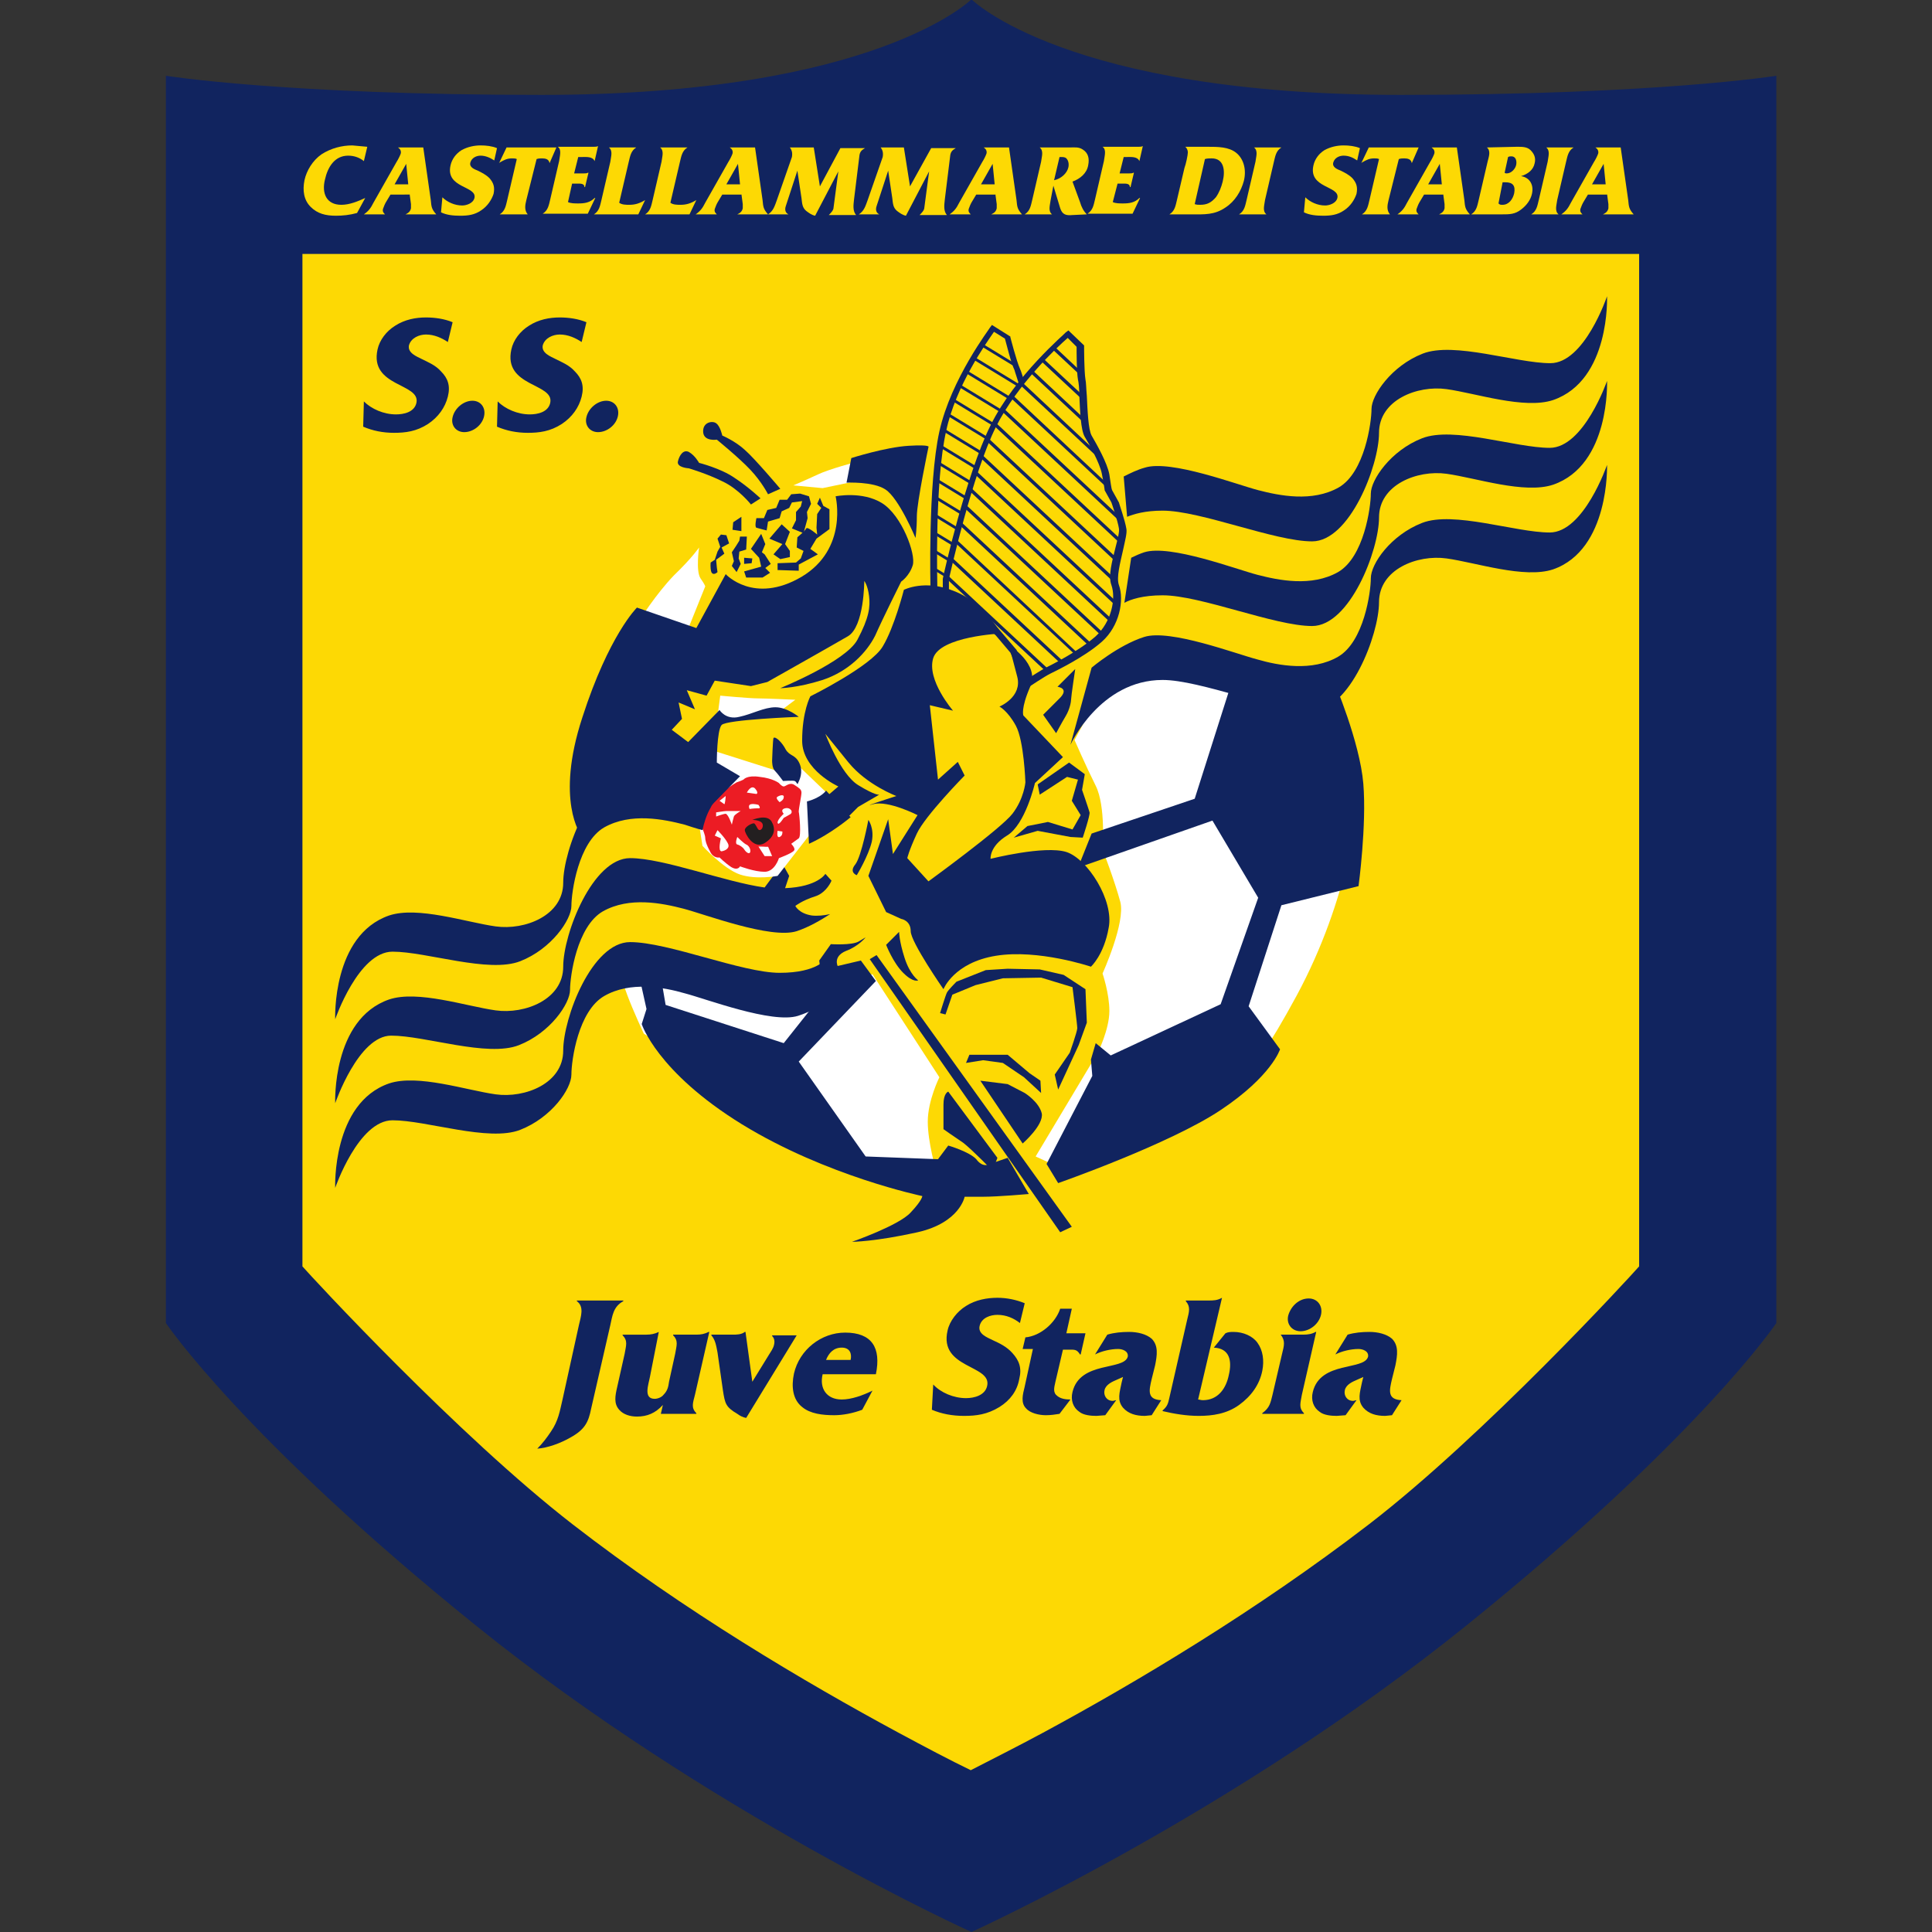 <svg xmlns="http://www.w3.org/2000/svg" xmlns:xlink="http://www.w3.org/1999/xlink" viewBox="0 0 283 283"><rect x="0" y="0" width="283" height="283" fill="#333333" stroke="none"/><path d="M142.3 283s-38.5-17.4-72.6-44.9-45.4-44.3-45.4-44.3V11.1s17.5 2.8 55 2.8c49 0 63-14 63-14s13.9 14 62.9 14c37.5 0 55-2.8 55-2.8v182.7s-11.3 16.8-45.4 44.3-72.5 44.9-72.5 44.9z" fill="#11245f"/><path d="M240.1 37.2v148.3c-1.3 1.5-22.7 24.8-39.6 37.8-16.4 12.6-34 23.1-47.7 30.5-3.9 2.1-7.5 3.9-10.6 5.5-3.1-1.5-6.7-3.4-10.6-5.5-13.7-7.4-31.3-17.8-47.7-30.5C67 210.2 45.6 187 44.3 185.5V37.2h195.8z" fill="#fdd904"/><path d="M136.8 86.3s-.5-15.4 1.3-23.2c1.7-7.7 7.4-15.1 7.4-15.1l2.2 1.4s.9 3.6 1.4 4.7 1.8 6.7 3 7.9c1.2 1.2 3.2 3.6 3.8 5 .6 1.4.9 2.2.9 2.2l1.4 1.6s1.4 2.3 2 3.6c.6 1.2-.2 6.3 1 8.2 1.2 1.9 1.5 5.5-.4 8.1-1.9 2.6-5.4 5.3-6.1 5.8s-2.5 2.3-2.5 2.3l-3.1-4.1-4.3-3.3-7.5-3.3-.5-1.8z" fill="#fdd904"/><defs><path id="a" d="M136.8 86.3s-.5-15.4 1.3-23.2c1.7-7.7 7.4-15.1 7.4-15.1l2.2 1.4s.9 3.6 1.4 4.7 1.8 6.7 3 7.9c1.2 1.2 3.2 3.6 3.8 5 .6 1.4.9 2.2.9 2.2l1.4 1.6s1.4 2.3 2 3.6c.6 1.2-.2 6.3 1 8.2 1.2 1.9 1.5 5.5-.4 8.1-1.9 2.6-5.4 5.3-6.1 5.8s-2.5 2.3-2.5 2.3l-3.1-4.1-4.3-3.3-7.5-3.3-.5-1.8z"/></defs><clipPath id="b"><use xlink:href="#a" overflow="visible"/></clipPath><path d="M155.4 97.5l-32.5-19.8.3-.3 32.5 19.8-.3.3zm1.4-1.8l-32.5-19.8.3-.3L157 95.4l-.2.3zm1.3-1.8l-32.5-19.8.3-.3 32.5 19.8-.3.3zm1.4-1.8L127 72.3l.3-.3 32.5 19.8-.3.3zm1.4-1.8l-32.5-19.8.3-.3L161.2 90l-.3.3zm1.4-1.8l-32.5-19.8.3-.3 32.5 19.8-.3.3zm1.4-1.8l-32.5-19.8.3-.3L164 86.4l-.3.3zm1.4-1.8l-32.5-19.8.3-.3 32.5 19.8-.3.3zm1.4-1.8L134 63.3l.3-.3 32.5 19.8-.3.3zm1.4-1.8l-32.5-19.8.3-.3L168.2 81l-.3.3zm1.4-1.8l-32.5-19.8.3-.3 32.5 19.8-.3.3zm1.3-1.8l-32.5-19.8.3-.3 32.5 19.8-.3.3zm1.4-1.8l-32.5-19.8.3-.3 32.5 19.8-.3.3zm1.4-1.8l-32.5-19.8.3-.3 32.5 19.8-.3.3zm1.4-1.8l-32.5-19.8.3-.3L175.1 72l-.3.3zm1.4-1.8l-32.5-19.8.3-.3 32.5 19.8-.3.3z" clip-path="url(#b)" fill="#11245f"/><path d="M152.1 99.7l-3.4-4.5-4.2-3.2-7.6-3.4-.6-2.2c0-.2-.4-15.5 1.3-23.2 1.7-7.7 7.4-15.1 7.4-15.2l.3-.4 2.7 1.7v.1s.9 3.5 1.4 4.6c.2.4.4 1.2.8 2.3.6 1.9 1.4 4.8 2.2 5.5 1 1 3.2 3.5 3.9 5.1.5 1.2.8 2 .9 2.2l1.4 1.6c.1.1 1.5 2.4 2 3.6.3.6.3 1.7.3 3.1 0 1.8 0 4.1.7 5.1 1.3 2 1.5 5.9-.4 8.5-2 2.7-5.5 5.4-6.2 5.9s-2.4 2.2-2.4 2.3l-.5.5zM137.7 88l7.3 3.2 4.4 3.3 2.8 3.7c.6-.6 1.6-1.5 2.1-1.9.7-.5 4.2-3.2 6-5.8 1.8-2.4 1.6-5.9.4-7.7-.8-1.2-.8-3.5-.8-5.5 0-1.2 0-2.4-.2-2.8-.5-1.1-1.8-3.2-2-3.5l-1.4-1.6v-.1s-.3-.8-.9-2.2c-.6-1.5-3-4.1-3.8-4.9-.9-.9-1.7-3.6-2.3-5.8-.3-1-.6-1.8-.7-2.2-.5-1-1.2-3.9-1.4-4.6l-1.6-1c-1.1 1.6-5.6 7.9-7 14.5-1.7 7.4-1.3 22.2-1.3 23l.4 1.9z" fill="#11245f"/><path d="M138.6 84.9s3.4-15.2 7-22.4c3.6-7.3 10.9-13.4 10.9-13.4l1.8 1.7s0 3.6.2 4.9c.2 1.2.1 6.9 1 8.3.8 1.4 2.3 4 2.5 5.6.2 1.5.4 2.3.4 2.3l1 1.8s.8 2.5 1.1 3.8c.2 1.3-1.8 6.2-1.1 8.2.7 2 .1 5.7-2.4 7.9s-6.6 4.2-7.4 4.6c-.8.4-3 1.8-3 1.8l-2-4.5-3.4-3.9-6.5-4.5-.1-2.2z" fill="#fdd904"/><defs><path id="c" d="M138.6 84.9s3.4-15.2 7-22.4c3.6-7.3 10.9-13.4 10.9-13.4l1.8 1.7s0 3.6.2 4.9c.2 1.2.1 6.9 1 8.3.8 1.4 2.3 4 2.5 5.6.2 1.5.4 2.3.4 2.3l1 1.8s.8 2.5 1.1 3.8c.2 1.3-1.8 6.2-1.1 8.2.7 2 .1 5.7-2.4 7.9s-6.6 4.2-7.4 4.6c-.8.4-3 1.8-3 1.8l-2-4.5-3.4-3.9-6.5-4.5-.1-2.2z"/></defs><clipPath id="d"><use xlink:href="#c" overflow="visible"/></clipPath><path d="M154 99.1L127.1 74l.4-.3 26.9 25.1-.4.3zm1.8-1.5l-26.9-25.1.4-.3 26.9 25.1-.4.3zm1.8-1.6l-26.9-25.1.4-.3L158 95.8l-.4.2zm1.8-1.5l-26.9-25.1.4-.3 26.9 25.1-.4.3zm1.8-1.5l-26.9-25.1.4-.3 26.9 25.1-.4.3zm1.8-1.5l-26.9-25.1.4-.3 26.9 25.1-.4.3zm1.8-1.5l-26.9-25.1.4-.3 26.9 25.1-.4.3zm1.8-1.5l-26.9-25.1.4-.3L167 88.2l-.4.3zm1.9-1.5l-26.9-25.1.4-.3 26.9 25.1-.4.3zm1.8-1.6l-26.9-25.1.4-.3 26.9 25.1-.4.3zm1.8-1.5l-26.9-25.1.4-.3 26.9 25.1-.4.3zm1.8-1.5L147 57.3l.4-.3 26.8 25.1-.3.3zm1.8-1.5l-26.9-25.1.4-.3L176 80.6l-.3.3zm1.8-1.5l-26.9-25.1.4-.3 26.8 25.1-.3.3zm1.8-1.5l-26.9-25.1.4-.3 26.9 25.1-.4.3zm1.8-1.6l-26.9-25.1.4-.3 26.8 25.2-.3.2z" clip-path="url(#d)" fill="#11245f"/><path d="M150.3 100.6l-2.3-5-3.3-3.9-6.6-4.6v-2.3c0-.2 3.4-15.3 7-22.5 3.6-7.3 11-13.5 11-13.6l.4-.3 2.3 2.2v.2s0 3.6.2 4.8c.1.4.1 1.3.2 2.4.1 2 .2 4.9.7 5.8.7 1.2 2.3 4 2.6 5.7.2 1.3.3 2.1.4 2.3l1 1.8c0 .1.9 2.6 1.1 3.9.1.6-.2 1.7-.5 3.1-.4 1.8-1 4-.6 5.1.8 2.2.1 6-2.5 8.3-2.6 2.3-6.8 4.3-7.6 4.7-.8.4-2.9 1.8-2.9 1.8l-.6.1zm-11.2-13.9l6.4 4.5 3.4 4 1.8 4.1c.7-.4 1.9-1.2 2.5-1.5.8-.4 4.8-2.4 7.3-4.6 2.3-2.1 3-5.5 2.3-7.5-.5-1.3.1-3.5.6-5.5.3-1.2.6-2.3.5-2.8-.2-1.2-1-3.5-1.1-3.8l-1-1.8v-.1s-.1-.8-.4-2.3c-.3-1.6-2-4.6-2.5-5.4-.6-1-.7-3.9-.8-6.1 0-1-.1-1.9-.2-2.3-.2-1.1-.2-4-.2-4.8l-1.3-1.3c-1.5 1.3-7.4 6.8-10.5 13-3.5 7-6.7 21.5-6.9 22.3v1.9h.1z" fill="#11245f"/><path d="M198.8 118s-1 13.3-8.9 27.9c-7.9 14.6-10.3 14.2-10.3 14.2l-23.1 11.5-4.8-2.2 9.1-15.2s1.7-3.4 1.7-6.1c0-2.6-1-5.5-1-5.5s3.4-7.5 2.6-10.5c-.8-3-2.6-7.7-2.6-7.7s.5-6.3-1-9.3-3.1-6.7-3.1-6.7l4.8-8.9s4.6-1.8 9.1-1.8c4.6 0 19 1.6 19 1.6l4.3 2.4 4.2 16.3zM125.3 67.7s-3.8 1-5.5 1.8c-1.7.8-3.6 1.6-3.6 1.6l4.3.4 7.7-1.6-2.9-2.2zM94.3 151.4s-1.5-3.2-2.4-5.6-1.2-4.1-1.2-4.1H102l10.8 2.8 6.8 1.2 8.2-3 9.8 15.1s-1.7 3.4-1.7 6.5c0 3 1.2 7.1 1.2 7.1l-16.1-.8s-8.6-6.5-9.4-7.5c-.8-1-17.3-11.7-17.3-11.7z" fill="#fff"/><path d="M53.8 21.5l-2.2-.2c-1.5 0-3.1.4-4.5 1.3-1.3.9-2.2 2.4-2.5 3.8-.3 1.5-.1 2.9.9 3.9s2.2 1.3 3.7 1.3c1 0 2-.1 3.1-.4l1.2-2.2c-1.1.5-2.3 1-3.5 1-2.2 0-2.9-1.7-2.4-3.7.4-1.8 1.4-3.5 3.4-3.5.9 0 1.7.3 2.3.8l.5-2.1z" fill="#fdd904"/><path d="M60 28.4l.2 1.5v.6c-.1.5-.4.7-.8.9h4.5c-.7-.8-.7-1.1-.8-2.1L62 21.6h-3.7c.3.2.5.5.4.9-.1.3-.4.9-.6 1.2l-3.4 6c-.4.8-.7 1.2-1.4 1.7h3.1c-.2-.2-.4-.4-.3-.8.1-.3.3-.8.5-1.1l.6-1H60v-.1zm-.2-1.4h-2l1.7-3 .3 3z" fill-rule="evenodd" clip-rule="evenodd" fill="#fdd904"/><path d="M64.6 31.1c.8.4 1.8.5 2.8.5 1.1 0 2.1-.1 3.1-.8.9-.6 1.5-1.5 1.8-2.4.2-1 0-1.6-.6-2.3-.5-.5-1.1-.8-1.7-1.1-.5-.2-1.3-.5-1.1-1.2.2-.7.9-1 1.5-1 .7 0 1.4.3 2 .7l.4-1.8c-.7-.3-1.6-.4-2.4-.4-.9 0-1.9.2-2.8.7-.8.5-1.4 1.3-1.6 2.2-.8 3.4 3.9 3 3.5 4.8-.2.8-1.2 1.1-1.8 1.1-1.1 0-2.2-.5-2.9-1.2l-.2 2.2z" fill="#fdd904"/><path d="M78.6 23.3c.3-.1.5-.1.8-.1.5 0 1 .1 1.1.7l1-2.3h-7.3l-1.1 2.3.1-.1c.7-.4 1.1-.6 1.8-.6.3 0 .5 0 .7.1l-1.4 6c-.2.8-.3 1.6-1.1 2.1h4.1c-.5-.6-.4-1.3-.2-2.1l1.5-6zM83.8 26.9h.5c.6 0 1.3-.1 1.3.5h.1l.5-2.1h-.1c-.1.1-.4.1-.6.1h-1.4l.6-2.4h.5c.7 0 1.6-.1 1.9.6l.5-2.2c-.2.1-.4.1-.6.1h-5.3c.6.4.3 1.3.2 2.1l-1.3 5.6c-.2.8-.3 1.6-1.1 2.1h6.6l1.1-2.3h-.1c-.7.7-1.5.8-2.4.8-.5 0-1.1 0-1.5-.2l.6-2.7z" fill-rule="evenodd" clip-rule="evenodd" fill="#fdd904"/><path d="M92.1 23.7c.2-.8.3-1.6 1.1-2.1h-4c.6.5.3 1.3.2 2.1l-1.3 5.6c-.2.8-.3 1.6-1.1 2.1h6.5l1-2.1c-.8.5-1.5.7-2.3.7-.5 0-1.1 0-1.5-.3l1.4-6zM99.6 23.7c.2-.8.3-1.6 1.1-2.1h-4c.6.5.3 1.3.2 2.1l-1.3 5.6c-.2.8-.3 1.6-1.1 2.1h6.5l1-2.1c-.8.5-1.5.7-2.3.7-.5 0-1.1 0-1.5-.3l1.4-6z" fill="#fdd904"/><path d="M108.6 28.4l.2 1.5v.6c-.1.5-.4.7-.8.9h4.5c-.7-.8-.7-1.1-.8-2.1l-1.1-7.7h-3.7c.3.2.5.5.4.9-.1.3-.4.9-.6 1.2l-3.4 6c-.4.8-.7 1.2-1.4 1.7h3.1c-.2-.2-.4-.4-.3-.8.1-.3.3-.8.5-1.1l.6-1h2.8v-.1zm-.2-1.4h-2l1.7-3 .3 3z" fill-rule="evenodd" clip-rule="evenodd" fill="#fdd904"/><path d="M120.1 27.3l-.9-5.7h-3.5c.3.4.4.8.3 1.4l-2.2 6.3c-.3.8-.5 1.6-1.3 2.1h3c-.4-.2-.6-.6-.4-1.2l1.7-5.2.6 4c.1.8.1 1.4.7 1.9.4.3.8.6 1.3.7l3.4-6.5-.7 5.3c0 .4-.4.8-.7 1.1h4c-.5-.6-.4-1.4-.3-2.3l.8-6.5c.1-.5.3-.7.8-1h-3.6l-3 5.6zM133.3 27.3l-.9-5.7H129c.3.4.4.8.3 1.4l-2.2 6.3c-.3.8-.5 1.6-1.3 2.1h3c-.4-.2-.6-.6-.4-1.2l1.7-5.2.6 4c.1.8.1 1.4.7 1.9.4.3.8.6 1.3.7l3.4-6.5-.7 5.3c0 .4-.4.8-.7 1.1h4c-.5-.6-.4-1.4-.3-2.3l.8-6.5c.1-.5.3-.7.8-1h-3.6l-3.1 5.6z" fill="#fdd904"/><path d="M145.8 28.4l.2 1.5v.6c-.1.5-.4.7-.8.9h4.5c-.7-.8-.7-1.1-.8-2.1l-1.1-7.7h-3.7c.3.2.5.5.4.9-.1.3-.4.9-.6 1.2l-3.4 6c-.4.8-.7 1.2-1.4 1.7h3.1c-.2-.2-.4-.4-.3-.8.1-.3.3-.8.5-1.1l.6-1h2.8v-.1zm-.1-1.4h-2l1.7-3 .3 3zM154.3 27.2l1 3.3c.3.9.8 1.1 1.8 1l2.1-.1c-.5-.5-.8-1.1-1-1.8l-1.1-3c1.1-.4 2.1-1.2 2.3-2.4.2-1 0-1.8-.8-2.3-.6-.4-1.2-.3-1.9-.3h-4.4c.6.5.3 1.3.2 2.1l-1.3 5.6c-.2.8-.3 1.6-1.1 2.1h4c-.6-.5-.3-1.3-.2-2.1l.4-2.1zm1.1-4.2c.3 0 .6 0 .8.2.3.3.4.8.3 1.3-.2.9-1.1 1.7-2.1 1.9l.8-3.4h.2zM163.7 26.9h.5c.6 0 1.3-.1 1.3.5h.1l.5-2.1h-.1c-.1.1-.4.1-.6.1H164l.6-2.4h.4c.7 0 1.6-.1 1.9.6l.5-2.2c-.2.1-.4.1-.6.1h-5.3c.6.4.3 1.3.2 2.1l-1.3 5.6c-.2.8-.3 1.6-1.1 2.1h6.6L167 29h-.1c-.7.7-1.5.8-2.4.8-.5 0-1.1 0-1.5-.2l.7-2.7zM172.4 29.3c-.2.8-.3 1.6-1.1 2.1h3.4c1.7 0 3.2.1 4.8-1 1.4-.9 2.3-2.4 2.7-3.9.4-1.6 0-3.2-1.1-4.1-1.1-.9-2.7-.9-4.3-.9h-3.2c.2.1.4.5.4.8 0 .4-.3 1.8-.5 2.3l-1.1 4.7zm4.1-6c.3-.1.7-.1 1-.1 1.8 0 2 1.8 1.6 3.4-.2.8-.5 1.6-1 2.3-.7.8-1.3 1.1-2.3 1.1-.3 0-.5 0-.8-.1l1.5-6.6z" fill-rule="evenodd" clip-rule="evenodd" fill="#fdd904"/><path d="M186.6 23.7c.2-.8.3-1.6 1.1-2.1h-4c.6.5.3 1.3.2 2.1l-1.3 5.6c-.2.8-.3 1.6-1.1 2.1h4c-.6-.5-.3-1.3-.2-2.1l1.3-5.6zM191 31.1c.8.4 1.8.5 2.8.5 1.1 0 2.1-.1 3.1-.8.9-.6 1.5-1.5 1.8-2.4.2-1 0-1.6-.6-2.3-.5-.5-1.1-.8-1.7-1.1-.5-.2-1.3-.5-1.1-1.2s.9-1 1.5-1c.8 0 1.4.3 2 .7l.4-1.8c-.7-.3-1.6-.4-2.4-.4-.9 0-1.9.2-2.8.7-.8.5-1.4 1.3-1.6 2.2-.8 3.4 3.9 3 3.5 4.8-.2.8-1.2 1.1-1.8 1.1-1.1 0-2.2-.5-2.9-1.2l-.2 2.2z" fill="#fdd904"/><path d="M204.9 23.3c.3-.1.5-.1.8-.1.5 0 1 .1 1.1.7l1-2.3h-7.3l-1.1 2.3.1-.1c.7-.4 1.1-.6 1.8-.6.3 0 .5 0 .7.1l-1.4 6c-.2.8-.3 1.6-1.1 2.1h4.1c-.5-.6-.4-1.3-.2-2.1l1.5-6zM211.4 28.4l.2 1.5v.6c-.1.5-.4.7-.8.9h4.5c-.7-.8-.7-1.1-.8-2.1l-1.1-7.7h-3.7c.3.2.5.5.4.9-.1.3-.4.9-.6 1.2l-3.4 6c-.4.8-.7 1.2-1.4 1.7h3.1c-.2-.2-.4-.4-.3-.8.1-.3.3-.8.5-1.1l.6-1h2.8v-.1zm-.2-1.4h-2l1.7-3 .3 3zM217.8 21.6c.6.5.3 1.3.1 2.1l-1.3 5.6c-.2.8-.3 1.6-1.1 2.1h4.5c1.1 0 1.9 0 2.8-.7.8-.6 1.4-1.4 1.6-2.3.3-1.3-.3-2.4-1.6-2.6 1-.3 1.8-.9 2-1.9.2-.8-.1-1.4-.6-1.9s-1.2-.5-2-.5l-4.4.1zm3.1 1.4c.2-.1.3-.1.5-.1.6 0 .8.6.7 1.2s-.7 1.3-1.4 1.3c-.1 0-.2 0-.3-.1l.5-2.3zm-.8 3.7h.4c1.1 0 1.5.5 1.3 1.6-.2.9-.8 1.7-1.7 1.7-.3 0-.4 0-.6-.2l.6-3.1z" fill-rule="evenodd" clip-rule="evenodd" fill="#fdd904"/><path d="M229.4 23.7c.2-.8.3-1.6 1.1-2.1h-4c.6.5.3 1.3.2 2.1l-1.3 5.6c-.2.8-.3 1.6-1.1 2.1h4c-.6-.5-.3-1.3-.2-2.1l1.3-5.6z" fill="#fdd904"/><path d="M235.4 28.4l.2 1.5v.6c-.1.5-.4.7-.8.9h4.5c-.7-.8-.7-1.1-.8-2.1l-1.1-7.7h-3.7c.3.2.5.5.4.9-.1.3-.4.9-.6 1.2l-3.4 6c-.4.8-.7 1.2-1.4 1.7h3.1c-.2-.2-.4-.4-.3-.8.1-.3.3-.8.5-1.1l.6-1h2.8v-.1zm-.2-1.4h-2l1.7-3 .3 3z" fill-rule="evenodd" clip-rule="evenodd" fill="#fdd904"/><path d="M53.2 62.5c1.4.6 2.9.9 4.5.9 1.7 0 3.3-.2 5-1.3 1.5-1 2.5-2.4 2.9-4s0-2.7-1-3.7c-.8-.9-1.8-1.3-2.8-1.8-.8-.4-2.1-.9-1.9-2 .3-1.1 1.5-1.6 2.5-1.6 1.2 0 2.3.5 3.2 1.1l.7-2.9c-1.2-.5-2.6-.7-3.9-.7-1.5 0-3.1.3-4.5 1.2-1.3.8-2.3 2.1-2.6 3.5-1.2 5.5 6.3 4.9 5.7 7.8-.3 1.4-1.9 1.7-3 1.7-1.8 0-3.6-.8-4.7-1.9l-.1 3.7zM68 63.3c1.3 0 2.6-1 2.9-2.3s-.5-2.3-1.7-2.3c-1.3 0-2.6 1.1-2.9 2.4-.3 1.2.5 2.2 1.7 2.2zM72.8 62.5c1.4.6 2.9.9 4.5.9 1.7 0 3.3-.2 5-1.3 1.5-1 2.5-2.4 2.9-4s0-2.7-1-3.7c-.8-.9-1.8-1.3-2.8-1.8-.8-.4-2.1-.9-1.9-2C79.8 49.5 81 49 82 49c1.2 0 2.3.5 3.2 1.1l.7-2.9c-1.2-.5-2.6-.7-3.9-.7-1.5 0-3.1.3-4.5 1.2-1.3.8-2.3 2.1-2.6 3.5-1.2 5.5 6.3 4.9 5.7 7.8-.3 1.4-1.9 1.7-3 1.7-1.8 0-3.6-.8-4.7-1.9l-.1 3.7zM87.6 63.3c1.3 0 2.6-1 2.9-2.3s-.5-2.3-1.7-2.3c-1.3 0-2.6 1.1-2.9 2.4-.3 1.2.5 2.2 1.7 2.2zM82.4 205c-.4 1.7-.6 3.1-1.7 4.7-.6.9-1.2 1.7-2 2.5 1.5-.1 3.4-.8 4.8-1.6 2.2-1.2 2.7-2.3 3.1-4.3l2.8-12.2c.3-1.3.4-2.7 1.9-3.5v-.1h-6.8v.1c1.1.8.6 2.2.3 3.5L82.4 205z" fill="#11245f"/><path d="M96.5 195.1c-.6.3-1.2.4-1.8.4h-3.5v.1c.8.8.5 1.5.3 2.7l-1.1 4.9c-.3 1.3-.5 2.4.3 3.3.6.7 1.6 1 2.6 1 1.5 0 2.7-.5 3.8-1.7l-.3 1.3h5.2v-.1c-.8-.8-.5-1.5-.2-2.7l2.1-9.2h-.1c-.6.3-1.1.4-1.8.4h-3.4v.1c.8.8.5 1.5.3 2.7l-.9 4.1c-.1.7-.2 1.3-.8 1.9-.3.4-.9.6-1.3.6-1.7 0-.9-2.1-.7-3.2l1.3-6.6z" fill-rule="evenodd" clip-rule="evenodd" fill="#11245f"/><path d="M110.2 202.4l-1-7.3h-.1c-.5.4-1.2.4-1.8.4h-3.1v.1c.6.7.7 1.5.9 2.5l.8 5.6c.3 1.9.4 2.4 2.1 3.4.4.3.8.5 1.3.6l7.4-12.1h-3.6v.1c.3.3.4.7.3 1.2-.1.6-.5 1.1-.8 1.6l-2.4 3.9z" fill="#11245f"/><path d="M127.8 203.7c-1.4.7-3.1 1.3-4.5 1.3-2.2 0-3.3-1.6-2.8-3.7h7.8c.8-3.9-.6-6.1-4.5-6.1-3.5 0-6.7 2.5-7.5 6-.4 1.9-.2 3.8 1.2 4.9 1.2 1 3 1.2 4.7 1.2 1.3 0 2.8-.3 4.1-.8l1.5-2.8zm-6.8-4.5c.4-1 1.1-1.8 2.3-1.8 1.2 0 1.5.9 1.3 1.8H121z" fill-rule="evenodd" clip-rule="evenodd" fill="#11245f"/><path d="M136.5 206.5c1.4.6 3 .9 4.7.9 1.8 0 3.4-.2 5.2-1.3 1.6-1 2.6-2.4 2.9-4.1.4-1.6 0-2.7-1-3.8-.8-.9-1.8-1.4-2.9-1.9-.8-.4-2.2-.9-1.9-2.1s1.6-1.6 2.6-1.6c1.3 0 2.4.5 3.3 1.2l.7-2.9c-1.2-.5-2.6-.8-4-.8-1.5 0-3.2.3-4.6 1.2-1.3.8-2.4 2.2-2.7 3.6-1.3 5.6 6.5 5 5.8 8.1-.3 1.4-1.9 1.8-3.1 1.8-1.8 0-3.7-.8-4.8-2l-.2 3.7zM150.1 203.1c-.3 1.2-.6 2.4.2 3.2.6.7 1.9 1 2.9 1 .7 0 1.4-.1 2-.2l1.6-2.1c-.7 0-1.4-.1-1.9-.5-.7-.5-.5-1.2-.3-2.1l1.1-4.7h.6c1.1 0 1.4-.1 1.9.7h.1l.7-3.1h-2.8l.8-3.6h-1.7c-.7 2.1-2.9 4-5.1 4.2l-.4 1.7h1.5l-1.2 5.5zM170.1 205.1c-2.1-.1-1.8-1.4-1.4-3.1l.5-2c.3-1.5.5-2.9-.5-3.9-.8-.7-2.1-1-3.3-1-1.1 0-2.2.1-3.2.4l-1.8 2.9c1-.5 2.3-.8 3.4-.8.6 0 1.5.3 1.4 1.1-.5 2.1-7 .6-8.1 5.2-.3 1.2.1 2.3 1 2.9.6.5 1.7.6 2.5.6l1.3-.1 1.6-2.2c-.2 0-.3.1-.5.1-.9 0-1.4-.8-1.2-1.6.2-.8 1.1-1.2 1.8-1.5l.9-.4-.2.8c-.3 1.5-.7 2.6.2 3.7.8.9 1.9 1.2 3.2 1.2l1-.1 1.4-2.2zM179 190.1c-.7.4-1.3.4-2 .4h-3.3v.1c.7.8.5 1.5.2 2.7l-2.6 11.4c-.2.9-.3 1.3-1 1.9v.1c1.7.4 3.5.7 5.3.7 2 0 4.1-.3 5.9-1.6 1.8-1.3 3-3 3.4-5 .3-1.5.1-3-.7-4.1-.7-1-2.1-1.6-3.5-1.6-.4 0-.8 0-1.2.2l-1.7 2.1c2.3.1 2.7 1.9 2.2 4-.4 2-1.6 3.7-3.8 3.7-.3 0-.5-.1-.7-.1l3.5-14.9z" fill="#11245f"/><path d="M187.6 195.5c.7.9.5 1.6.2 2.8l-1.4 6c-.3 1.2-.4 1.9-1.5 2.7v.1h6.1v-.1c-.8-.8-.5-1.5-.3-2.7l2.1-9.2h-.1c-.5.3-1.1.4-1.8.4h-3.3zm2.9-.5c1.4 0 2.7-1.1 3-2.4s-.5-2.4-1.8-2.4c-1.4 0-2.6 1.1-3 2.5-.3 1.2.5 2.3 1.8 2.3z" fill-rule="evenodd" clip-rule="evenodd" fill="#11245f"/><path d="M205.3 205.1c-2.1-.1-1.8-1.4-1.4-3.1l.5-2c.3-1.5.5-2.9-.5-3.9-.8-.7-2.1-1-3.3-1-1.1 0-2.2.1-3.2.4l-1.8 2.9c1-.5 2.3-.8 3.4-.8.6 0 1.5.3 1.4 1.1-.5 2.1-7 .6-8.1 5.2-.3 1.2.1 2.3 1 2.9.6.5 1.7.6 2.5.6l1.3-.1 1.6-2.2c-.2 0-.3.1-.5.1-.9 0-1.4-.8-1.2-1.6.2-.8 1.1-1.2 1.8-1.5l.9-.4-.2.8c-.3 1.5-.7 2.6.2 3.7.8.9 1.9 1.2 3.2 1.2l1-.1 1.4-2.2zM49.1 174s3.4-9.9 8.4-9.9 14.1 3.2 18.7 1.4c4.6-1.8 7.5-6 7.5-8.1s1-9.3 4.8-11.5 8.7-1.3 11.8-.4c3.1.8 12.8 4.5 16.6 3.3 3.8-1.2 7.7-4.5 7.7-4.5l-3.6-3.9s-1.2 2.1-6.8 2.1c-5.5 0-16.3-4.5-21.9-4.5s-9.8 11.1-9.8 15.9-5.6 7-9.9 6.4-11.4-3-15.6-1.6c-8.4 2.9-7.9 15.3-7.9 15.3zM235.4 43.4s.5 12.3-7.9 15.2c-4.2 1.4-11.3-1-15.6-1.6-4.3-.6-9.9 1.6-9.9 6.4s-4.3 15.9-9.8 15.9-16.3-4.5-21.9-4.5c-2.6 0-4.2.5-5.2.9l-.5-5.9c1-.5 2-1 3.1-1.3 3.8-1.2 13.5 2.5 16.6 3.3 3.1.8 7.9 1.8 11.8-.4 3.8-2.2 4.8-9.5 4.8-11.5s2.9-6.3 7.5-8.1c4.6-1.8 13.7 1.4 18.7 1.4s8.3-9.8 8.3-9.8z" fill="#11245f"/><path d="M235.4 55.8s.5 12.3-7.9 15.2c-4.2 1.4-11.3-1-15.6-1.6-4.3-.6-9.9 1.6-9.9 6.4s-4.3 15.9-9.8 15.9-16.3-4.5-21.9-4.5c-2.9 0-4.7.6-5.6 1.1l1-6.6c.6-.3 1.3-.6 1.9-.8 3.8-1.2 13.5 2.5 16.6 3.3 3.1.8 7.9 1.8 11.8-.4 3.8-2.2 4.8-9.5 4.8-11.5s2.9-6.3 7.5-8.1c4.6-1.8 13.7 1.4 18.7 1.4s8.4-9.8 8.4-9.8z" fill="#11245f"/><path d="M235.4 68.1S232 78 227 78s-14.1-3.2-18.7-1.4c-4.6 1.8-7.5 6-7.5 8.1 0 2-1 9.3-4.8 11.5s-8.7 1.3-11.8.4c-3.1-.8-12.8-4.5-16.6-3.3-3.8 1.2-7.7 4.5-7.7 4.5l-3.1 11.3s4.3-9.5 13.5-9.5c5.5 0 16.3 4.5 21.9 4.5 5.5 0 9.8-11.1 9.8-15.9s5.6-7 9.9-6.4c4.3.6 11.4 3 15.6 1.6 8.3-2.9 7.9-15.3 7.9-15.3zM124 70.7l.7-3.6s5-1.6 8.4-1.8c3.4-.2 2.9.2 2.9.2s-1.7 8.1-1.7 10.1-.2 3.2-.2 3.2-2.4-5.8-4.4-7.1c-1.8-1.2-5.7-1-5.7-1z" fill="#11245f"/><path d="M102.4 80.2s-.5 3.4.2 4.5c.7 1 .7 1.2.7 1.2l-3.1 7.7-6.5-2.8s2.4-3.8 5-6.5c2.7-2.6 3.7-4.1 3.7-4.1z" fill="#fff"/><path d="M49.1 161.6s-.5-12.3 7.9-15.2c4.2-1.4 11.3 1 15.6 1.6 4.3.6 9.9-1.6 9.9-6.4s4.3-15.9 9.8-15.9c4.9 0 13.9 3.5 19.7 4.3l2.6-3.5 1 1.8-.6 1.8c4.8-.2 5.9-2.1 5.9-2.1l.9 1c-.3.7-1.1 1.9-2.4 2.3-1.9.6-2.9 1.4-2.9 1.4s.5 1.1 2.4 1.4c.8.1 1.8 0 2.7-.2-1.4.9-3.1 1.9-4.9 2.5-3.8 1.2-13.5-2.5-16.6-3.3s-7.9-1.8-11.8.4c-3.8 2.2-4.8 9.5-4.8 11.5s-2.9 6.3-7.5 8.1c-4.6 1.8-13.7-1.4-18.7-1.4-4.8 0-8.2 9.9-8.2 9.9z" fill="#11245f"/><path d="M120 140.7l1.7-2.4s3.1.2 4.1-.4l1-.6s-1 1.3-2.9 2c-1.9.8-1.2 2.2-1.2 2.2l3.4-.8 2.2 3-11.3 11.8 9.8 13.9 10.6.4 1.5-2s3.1.9 4.1 2c.9 1.2 1.7.8 1.7.8l2.9-1 3.1 5.3s-4.5.4-6.7.4h-2.7s-.7 3.8-6.9 5.2c-6.3 1.4-9.6 1.4-9.6 1.4s6.9-2.4 8.6-4.3c1.7-1.8 1.7-2.4 1.7-2.4s-14-2.9-26.4-10.5C96.2 157 94 150 94 150l.7-2.2-1-4.5 3.1-.2.7 4.1 17.3 5.6 5.8-7.3-.6-4.8z" fill="#11245f"/><path fill="#11245f" d="M127.4 140.5l1-.6 28.6 39.8-1.7.8zM138.9 159.9l7.2 9.7-.7 1.9s-2.9-3-4.3-4.1c-1.5-1-2.9-2-2.9-2v-3.6c0-1.7.7-1.9.7-1.9zM146.6 92.8s-8.9.4-9.9 3.6 2.9 7.7 2.9 7.7l-3.4-.8 1.2 10.9 2.9-2.6 1 2s-5.8 5.9-7 8.5-1.4 3.6-1.4 3.6l3.1 3.4s10.6-7.7 12.3-9.9c1.7-2.2 1.9-4.6 1.9-4.6s-.2-6.1-1.4-8.3c-1.2-2.2-2.4-2.8-2.4-2.8s3.4-1.4 2.6-4.4-1.2-4.6-1.2-4.6 4.6 2.8 3.1 6.1c-1.4 3.2-1 4.2-1 4.2l5.8 6.1-4.1 3.8s-1.4 6.1-4.1 7.7c-2.6 1.6-2.4 3.4-2.4 3.4s7.9-2 11.1-1c3.1 1 7 7.1 6.2 11.1-.7 4-2.6 5.7-2.6 5.7s-7.7-2.6-13.9-1.6-7.7 4.9-7.7 4.9-4.8-6.9-4.8-8.5-1.4-1.8-1.4-1.8l-2.2-1-2.6-5.3 2.9-8.3.7 5.1 3.6-5.7s-4.3-2.2-6.5-1.6c-2.2.6 3.4-1.2 3.4-1.2s-4.3-1.6-7-4.9c-2.6-3.2-3.4-4.2-3.4-4.2s2.2 5.9 4.8 7.5 3.1 1.4 3.1 1.4l-3.1 1.8-2.6 2.6-1.7-4.4 1.4-1.2s-5.3-2.4-5.3-6.7 1.2-6.5 1.2-6.5 8.9-4.4 10.6-7.3c1.7-2.8 3.1-8.3 3.1-8.3s3.1-1.6 7.4.2c4.4 1.7 6.8 6.2 6.8 6.2z"/><path d="M127.2 120.1s-1 5.3-1.9 6.5c-1 1.2.2 1.6.2 1.6s1.7-2.8 2.2-4.9c.4-2-.5-3.2-.5-3.2zM180.5 99.7L175 117l-15.1 5.1-2 5 19.7-6.9 6.7 11.3-5.5 15.6-16.1 7.5-2.2-1.8-.7 2.4.2 2.4-6.7 12.9 1.7 2.8s16.3-5.7 23.8-10.7 8.7-8.9 8.7-8.9l-4.6-6.3 4.8-14.8 11.3-2.8s1.2-8.9.7-15-4.3-15-4.3-15l-14.9-.1z" fill="#11245f"/><path d="M105.5 101.9s4.3.4 5.5.4 5.5.2 5.5.2l-2.4 1.8-3.6.8-4.8.6-1.4 4.2 10.1 3.2 2.9-.6 4.8 4.6-3.6 5.3-4.6 5.9s-3.1.6-5.5-.2-5.5-4.2-5.5-4.2l-1-6.3-1.7-7.1 5-6.3.3-2.3z" fill="#fff"/><path d="M109.4 116.1l1.4.2s.4-.1-.2-.8c-.6-.6-1.2.6-1.2.6zm-3.1.5l-.9.7.7.5c.1 0 .2-1 .2-1.2zm-1.4 2.4v.6s1.1-.4 1.4-.4c.4.1.9 1.6.9 1.6s.2-.9.3-1.2c.1-.3 1-.8 1-.8h-2.1c-.3 0-1.5.2-1.5.2zm.2 2.6l-.4.8.9.4s-.5 1.9.1 1.9c.6-.1 1.3-.5.9-1.2-.4-.8-1.5-1.9-1.5-1.9zm2.9 1s-.4 1 0 1.1.9.5 1 .7.7.9.9.4c.1-.5-.3-1-.6-1.1-.4-.2-1.3-1.1-1.3-1.1zm3.1 1.4l.9 1.4h1.1l-.6-1.4c.1.1-.5 0-1.4 0zm2.8-2.3s-.2 1.1.3.9.4-.8.4-.8l-.7-.1zm.9-1.9s.4-.2.9-.5c.6-.3.1-1.1-.7-.9s-.2.8-.2.8-.9.8-.9 1.3c.1.6.9-.7.9-.7zm-.6-2.3s.6-.3.6-.7c.1-.4-.4-.4-.9-.1-.4.2.3.8.3.8zm-3.1.4s-.6-.2-1.1-.1-.2.7-.2.7.6-.1 1.2-.1c.6.1.1-.5.1-.5zm-2.2-3.7s.5-.7 2.4-.4c1.9.2 2.8.9 2.8.9s.4.5.7.5.9-.7 1.6-.2c.6.4 1 .6 1 1.1s-.4 2.3-.4 2.8c.1.4.4 3.6 0 3.9s-1.1.8-1.1.8.7.7.4 1c-.3.4-2.2 1.1-2.2 1.1s-.6 2-2.1 2-3.6-.8-3.6-.8-.3.7-1.3.1c-.9-.6-1.7-1.4-1.7-1.4s-.9.2-1.4-.9c-.6-1.1-.7-1.7-.7-2s-.3-1.1-.4-1.3c-.1-.2.3-3.1.7-3.5.4-.5 2.2-1.9 2.2-1.9s1.7-1.2 2.1-1.4c.6-.2 1-.4 1-.4z" fill-rule="evenodd" clip-rule="evenodd" fill="#ec1c24"/><path d="M110.2 120.1s1.3 0 1.5.6c.2.6-.4 1.2-.7.7s-.4-.8-.6-.8c-.3 0-1.3.5-1.3 1 0 .4 1.2 2.9 2.9 1.9 1.6-1 1.6-2.2 1-3.2-.7-1.1-2.8-.2-2.8-.2z" fill="#231f20"/><path d="M93.3 89l8.7 3 4.3-7.9s4.1 4.5 11.1.4c6.9-4.1 5-11.8 5-11.8s3.9-.8 6.8 1 5 7.5 4.5 9.1-1.7 2.4-1.7 2.4-2.7 5.4-3.8 7.9c-1.2 2.4-3.8 5.2-7.7 6.5-3.8 1.2-6.2 1.2-6.2 1.2s9.6-3.9 11.3-7.1c1.7-3.2 1.9-4.8 1.7-6.4-.2-1.6-.7-2.2-.7-2.2s0 6.7-2.4 8.1c-2.4 1.4-11.8 6.7-11.8 6.7l-2.4.6-5.3-.8-1.2 2.2-2.9-.8 1.2 2.8-2.4-1 .5 2.4-1.5 1.6 2.4 1.8 4.6-4.7s.9 1.5 2.9 1c1.9-.4 3.6-1.4 5.3-1.4 1.7 0 3.4 1.4 3.4 1.4s-10.6.4-11.3 1.2c-.7.8-.7 5.5-.7 5.5l3.4 2-4.8 4.9-10.1-1-8.4 4.7s-3.8-5 .2-17.2c3.9-12.1 8-16.1 8-16.1z" fill="#11245f"/><path d="M49.1 149.3s-.5-12.3 7.9-15.2c4.2-1.4 11.3 1 15.6 1.6 4.3.6 9.9-1.6 9.9-6.4s4.3-15.9 9.8-15.9c3.4 0 8.6 1.6 13.5 2.9-.7.6-1.4 1.3-1.7 2-.6 1-1 2.3-1.2 3.3-1.1-.3-2-.6-2.6-.8-3.1-.8-7.9-1.8-11.8.4-3.8 2.2-4.8 9.5-4.8 11.5s-2.9 6.3-7.5 8.1c-4.6 1.8-13.7-1.4-18.7-1.4s-8.4 9.9-8.4 9.9zm69.1-31.9c2.2-.6 2.8-1.6 2.8-1.6l3.6 3.9s-2.8 2.4-6.1 3.9l-.3-6.2z" fill-rule="evenodd" clip-rule="evenodd" fill="#11245f"/><path d="M113.1 111.4c0 .2 0 1.1.4 1.5s1.2 1.5 1.2 1.5 1.5-.1 1.7 0c.3.1.4.7.5.3.2-.4.8-1.6.2-2.9-.6-1.3-1.4-1-2-2-.5-1-1.5-2-1.8-1.7-.1.3-.2 3.3-.2 3.3zM152.8 104.7l1.9 2.7s.8-1.5 1.4-2.5c.6-1 .8-2.1.8-2.5s.6-4.4.6-4.4l-2.6 2.6s1.9.2.2 1.8l-2.3 2.3zM152.3 116.4l4-2.6 1.6.4-.9 3.1 1.3 2.1-1.2 2.1-3.6-1.1-3 .6-2 1.7 3.5-1 4.8.9 1.8.1s1.1-3.3 1-3.7c-.1-.4-1.1-3.3-1.1-3.3l.4-2.3-2.3-1.7-4.6 3.2.3 1.5zM138.5 148.6l1-2.9 3.4-1.4 4-1 5.6-.1 4.6 1.4s.7 5.5.7 6-1.1 3.6-1.1 3.6l-2.2 3.2.5 2.2 3-6.5 1.2-3.3-.2-4.9-3.2-2.1-3.5-.8-4.7-.1-3.2.2-4.3 1.7s-1.2 1.2-1.4 1.6-1 3-1 3l.8.2z" fill="#11245f"/><path fill="#11245f" d="M142 154.5h5.6l3.2 2.7 1.6 1.1.1 1.8-2.5-2.3-3.1-2.1-2.9-.4-2.5.4zM143.6 158.3l6.2 9.2s3.1-2.7 2.8-4.4c-.4-1.7-2.5-3-2.5-3l-2.5-1.3-4-.5zM134.5 143.6s-1.2-.8-2-3.3-.8-3.8-.8-3.8l-1.9 1.9s1 2.6 2.5 4.1c1.5 1.5 2.2 1.1 2.2 1.1zM105.1 83.8s-.6.6-.9 0c-.2-.6-.1-1.4-.1-1.4l.6-.4.4-1.2.4-.7-.4-1.2.5-.6.8.1.4 1.2-1.1.6.4.9-1.2.9.1 1.1.1.7zM107.3 77.6l1.3.2v-2.1l-1.2.8zM109.4 78.6l-.1 1.9-1 .3-.1 1 .3.8-.6 1.2-.7-.9.3-.7-.3-1.3.6-.9.5-.8.1-.6zM110.8 75.9s-.3 1.3 0 1.4c.3.1 1.5.4 1.5.4l.2-1.3 1.7-.5.3-1 1.1-.5.4-.8 1.5-.2-.2.8-.7.8v1.2l-.6 1.2 1.7.7.6-2.2-.1-.9.6-1.2-.3-1.1-1.3-.4-1.3.1-.6.8h-1.1l-.5 1.2-1.3.3-.5 1.2h-1.1z"/><path d="M119.7 73.8l.6.6-.6.9-.1 2 .1 1s-1.4-1.2-1.6-.9c-.2.4-1.3 1.3-1.3 1.3l-.1 1.5 1 .5-.4 1.1-.7.6-2.7.1v1l3.1.1v-.9l2.8-1.5-1.1-.8.9-1.5 1.9-1.4v-2.9l-.9-.5-.5-1.2-.4.9z" fill="#11245f"/><path fill="#11245f" d="M113.3 81.2l1 .7 1.4-.3v-.9l-.7-1 .7-1.8-1.2-1.1-1.8 2.1 1.9.8zM112 81.2l.9 1.4-.8.6.7.7-1.1.7h-2.4l-.3-.9 2.5-.7-.3-1.3-1.2-1.3 1.5-2.2.6 1.5-.5 1.2z"/><path fill="#11245f" d="M110.2 81.8l-.1.7-1.1.1v-.9zM100.9 68.6s-1.8-.1-1.6-1 .8-1.8 1.6-1.4c.9.5 1.5 1.6 1.5 1.6s3.2.8 5.2 2.2c2 1.3 3.8 3 3.8 3l-1.4.9s-1.8-2.3-4.2-3.4c-2.2-1.1-4.9-1.9-4.9-1.9zM105 64.4s3.2 2.6 4.9 4.4 2.6 3.6 2.6 3.6l1.8-.8s-3.8-4.5-5.2-5.7c-1.4-1.3-3.3-2.1-3.3-2.1s-.3-1.4-.9-1.8c-.5-.4-2-.2-1.9 1.3.1 1.4 2 1.1 2 1.1z"/></svg>